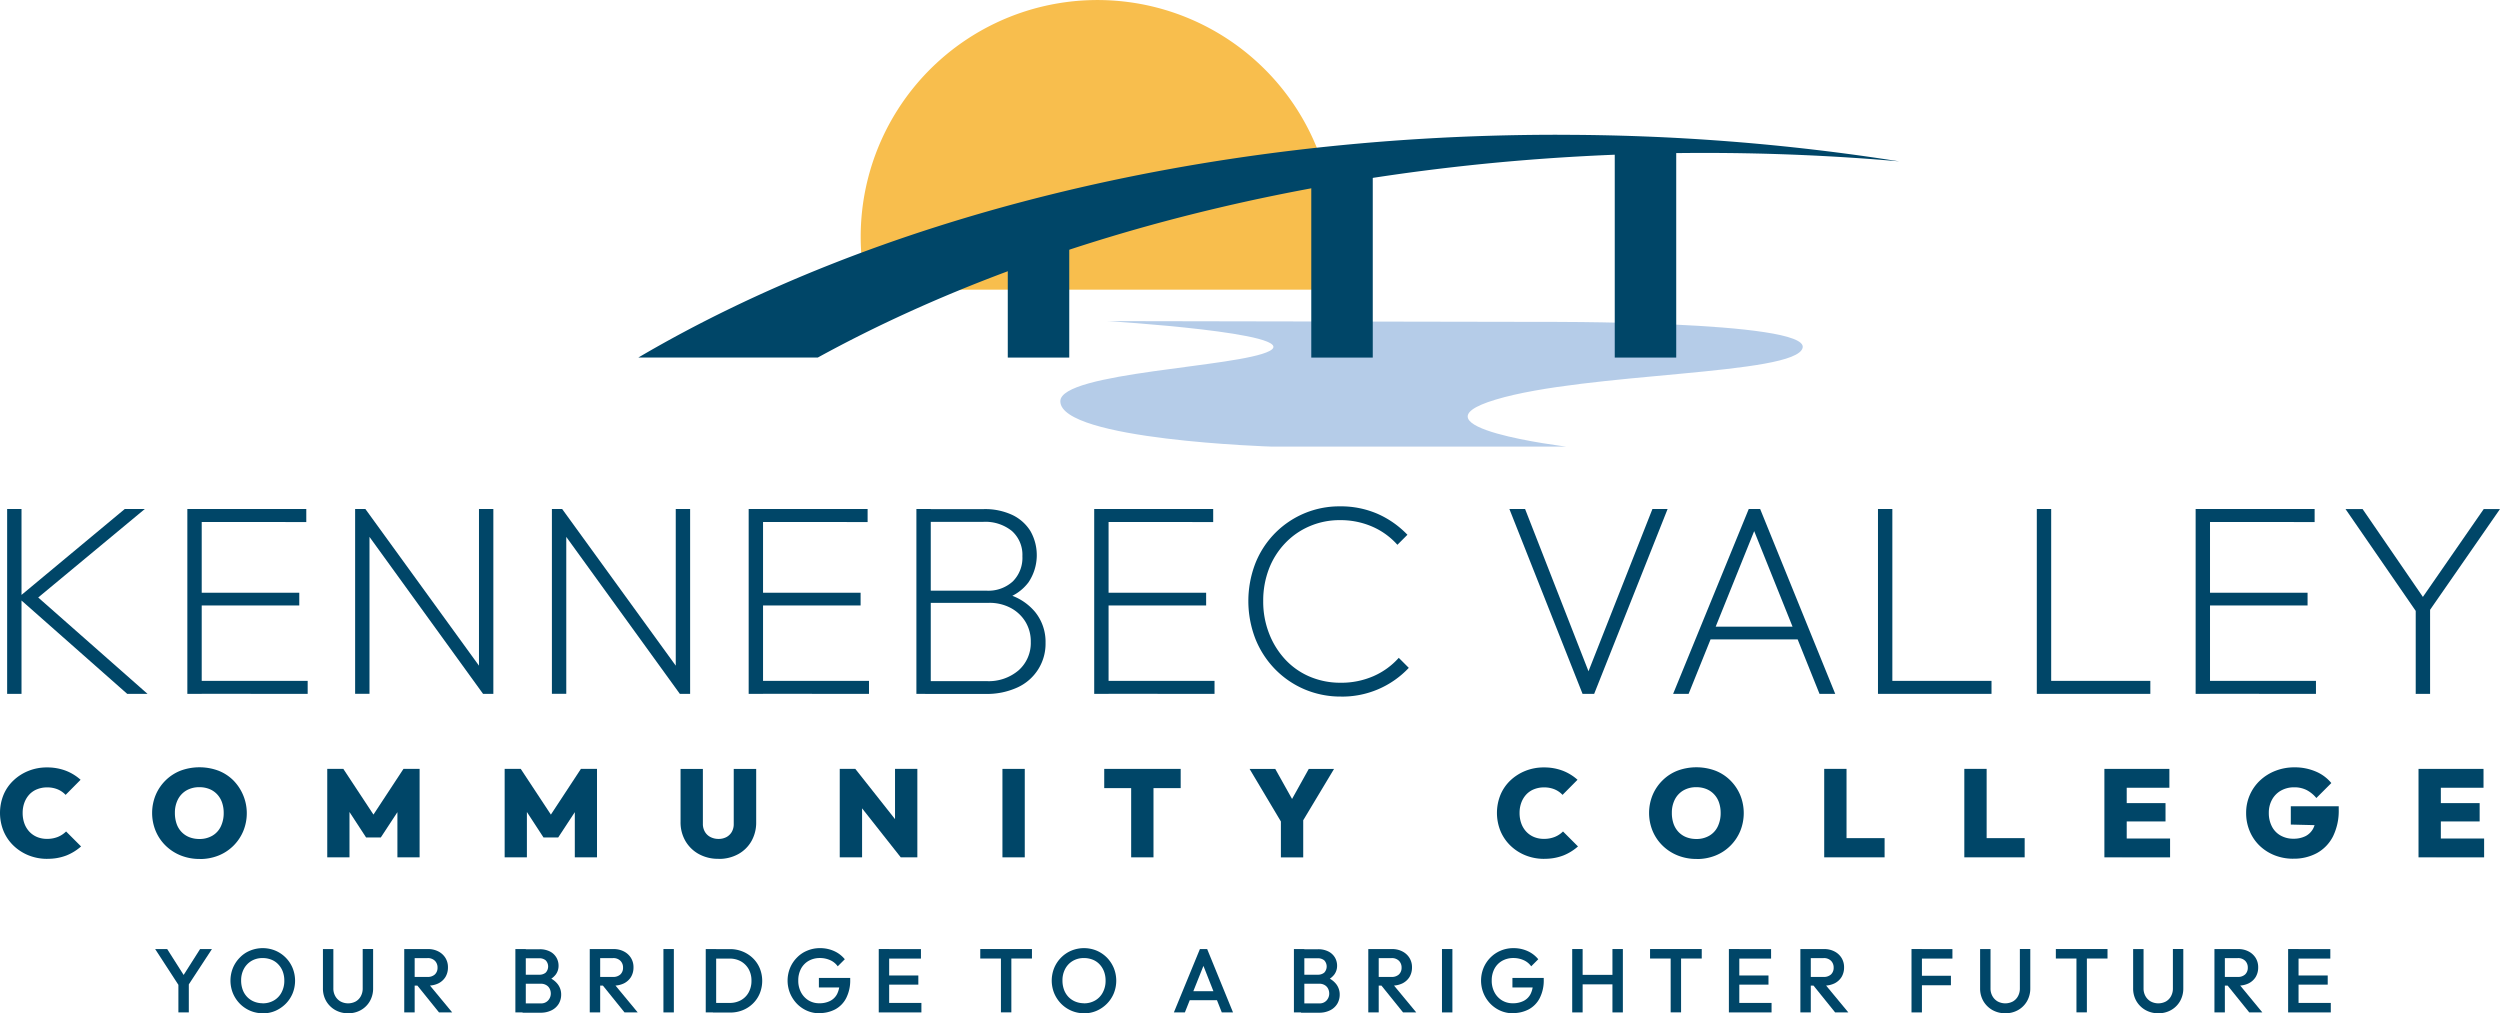 <svg xmlns="http://www.w3.org/2000/svg" width="253.102" height="102.591" viewBox="0 0 253.102 102.591">
  <g id="KVCC_Logo" transform="translate(-102.28 -196.36)">
    <path id="Path_132" data-name="Path 132" d="M349.684,225.689a23.97,23.97,0,1,0-47.334-5.357,23.876,23.876,0,0,0,.61,5.357h46.728Z" transform="translate(-112.933 0)" fill="#f8be4d" fill-rule="evenodd"/>
    <path id="Path_133" data-name="Path 133" d="M353.532,271s19.812,1.224,16.4,3.027c-3.123,1.651-21.18,2.134-21.18,5.087,0,3.937,21.446,4.595,21.446,4.595h29.795s-16.411-1.969-7.182-4.756,30.409-2.461,31.093-5.248-26.646-2.626-26.646-2.626L353.528,271Z" transform="translate(-139.124 -42.132)" fill="#b5cce8" fill-rule="evenodd"/>
    <g id="Group_357" data-name="Group 357" transform="translate(166.909 210.005)">
      <path id="Path_134" data-name="Path 134" d="M343.7,227.694a221.09,221.09,0,0,1,34.616,2.687c-6.415-.562-12.988-.854-19.677-.854-34.79,0-66.406,7.879-89.8,20.714H250.67c23.676-13.92,56.606-22.552,93.03-22.552Z" transform="translate(-250.67 -227.69)" fill="#004668" fill-rule="evenodd"/>
      <rect id="Rectangle_247" data-name="Rectangle 247" width="6.224" height="13.745" transform="translate(37.399 8.811)" fill="#004668"/>
      <rect id="Rectangle_248" data-name="Rectangle 248" width="6.224" height="20.967" transform="translate(68.126 1.59)" fill="#004668"/>
      <rect id="Rectangle_249" data-name="Rectangle 249" width="6.224" height="21.411" transform="translate(98.849 1.145)" fill="#004668"/>
    </g>
    <g id="Group_358" data-name="Group 358" transform="translate(102.28 247.622)">
      <path id="Path_135" data-name="Path 135" d="M103.94,333.395V314.68h1.455v18.715Zm12.156,0-11.032-9.743,10.784-8.972h2.03l-11.306,9.386v-.88l11.581,10.209h-2.06Z" transform="translate(-103.217 -314.41)" fill="#004668"/>
      <path id="Path_136" data-name="Path 136" d="M145.83,333.395V314.68h1.455v18.715Zm.932-17.4v-1.315h11.11V316Zm0,8.449V323.16h10.4v1.289Zm0,8.946V332.08h11.25v1.315Z" transform="translate(-126.863 -314.41)" fill="#004668"/>
      <path id="Path_137" data-name="Path 137" d="M184.83,333.395V314.68h1.041l.414,1.781v16.929H184.83Zm12.953,0-12.13-16.764.218-1.947,12.156,16.764-.248,1.947Zm0,0-.414-1.7V314.68h1.455v18.715Z" transform="translate(-148.877 -314.41)" fill="#004668"/>
      <path id="Path_138" data-name="Path 138" d="M230.57,333.395V314.68h1.041l.414,1.781v16.929H230.57Zm12.953,0-12.13-16.764.218-1.947,12.156,16.764-.248,1.947Zm0,0-.414-1.7V314.68h1.455v18.715h-1.041Z" transform="translate(-174.695 -314.41)" fill="#004668"/>
      <path id="Path_139" data-name="Path 139" d="M276.31,333.395V314.68h1.455v18.715Zm.932-17.4v-1.315h11.11V316Zm0,8.449V323.16h10.4v1.289Zm0,8.946V332.08h11.25v1.315Z" transform="translate(-200.514 -314.41)" fill="#004668"/>
      <path id="Path_140" data-name="Path 140" d="M315.3,333.395V314.68h1.455v18.715Zm.88,0v-1.289h6.228A4.651,4.651,0,0,0,325.661,331a3.7,3.7,0,0,0,1.219-2.866,3.817,3.817,0,0,0-.536-2.03,3.88,3.88,0,0,0-1.481-1.4,4.553,4.553,0,0,0-2.234-.523h-6.45v-1.233h6.228a3.666,3.666,0,0,0,2.648-.932,3.37,3.37,0,0,0,.976-2.552,3.224,3.224,0,0,0-1.071-2.565,4.266,4.266,0,0,0-2.883-.919h-5.9v-1.289h5.928a6.515,6.515,0,0,1,2.9.588,4.365,4.365,0,0,1,1.838,1.633,4.935,4.935,0,0,1-.192,5.187,4.688,4.688,0,0,1-2.4,1.672l.166-.492a5.592,5.592,0,0,1,2.9,1.825,4.79,4.79,0,0,1,1.058,3.114,4.853,4.853,0,0,1-2.84,4.525,7.385,7.385,0,0,1-3.253.658h-6.093Z" transform="translate(-222.523 -314.41)" fill="#004668"/>
      <path id="Path_141" data-name="Path 141" d="M356.63,333.395V314.68h1.455v18.715Zm.932-17.4v-1.315h11.115V316Zm0,8.449V323.16h10.4v1.289Zm0,8.946V332.08h11.25v1.315Z" transform="translate(-245.852 -314.41)" fill="#004668"/>
      <path id="Path_142" data-name="Path 142" d="M401.85,333.319a9.313,9.313,0,0,1-3.719-.74,9.21,9.21,0,0,1-2.992-2.06,9.367,9.367,0,0,1-1.977-3.075,10.622,10.622,0,0,1-.013-7.556,9.127,9.127,0,0,1,8.584-5.827,9.319,9.319,0,0,1,3.828.766,9.462,9.462,0,0,1,3.005,2.112l-1.015,1.015a7.284,7.284,0,0,0-2.539-1.838,8.037,8.037,0,0,0-3.28-.658,7.636,7.636,0,0,0-3.075.618,7.457,7.457,0,0,0-2.483,1.729,7.812,7.812,0,0,0-1.633,2.6,8.995,8.995,0,0,0-.575,3.253,8.831,8.831,0,0,0,.592,3.266,8.192,8.192,0,0,0,1.633,2.635,7.241,7.241,0,0,0,2.483,1.742,7.87,7.87,0,0,0,3.114.618,8.143,8.143,0,0,0,3.349-.671,7.4,7.4,0,0,0,2.552-1.851l1.015,1.015a9.241,9.241,0,0,1-6.86,2.909Z" transform="translate(-266.077 -314.06)" fill="#004668"/>
      <path id="Path_143" data-name="Path 143" d="M460.548,333.395,453.14,314.68h1.59l6.72,17.2h-.605l6.777-17.2h1.537l-7.435,18.715h-1.18Z" transform="translate(-300.329 -314.41)" fill="#004668"/>
      <path id="Path_144" data-name="Path 144" d="M491.2,333.395l7.657-18.715h1.154l7.6,18.715h-1.59l-6.916-17.23h.605l-6.942,17.23H491.2Zm3.349-5.514v-1.289h9.743v1.289Z" transform="translate(-321.812 -314.41)" fill="#004668"/>
      <path id="Path_145" data-name="Path 145" d="M538.82,333.395V314.68h1.455v18.715Zm.932,0V332.08h10.562v1.315Z" transform="translate(-348.692 -314.41)" fill="#004668"/>
      <path id="Path_146" data-name="Path 146" d="M575.74,333.395V314.68h1.455v18.715Zm.932,0V332.08h10.562v1.315Z" transform="translate(-369.532 -314.41)" fill="#004668"/>
      <path id="Path_147" data-name="Path 147" d="M612.66,333.395V314.68h1.455v18.715Zm.932-17.4v-1.315h11.115V316Zm0,8.449V323.16h10.4v1.289Zm0,8.946V332.08h11.25v1.315Z" transform="translate(-390.372 -314.41)" fill="#004668"/>
      <path id="Path_148" data-name="Path 148" d="M654.991,325.557,647.5,314.69h1.729l6.42,9.355h-.632l6.477-9.355h1.646L655.6,325.557h-.605Zm-.383,7.848v-9.029h1.455V333.4Z" transform="translate(-410.039 -314.416)" fill="#004668"/>
      <path id="Path_149" data-name="Path 149" d="M107.071,384.005a4.989,4.989,0,0,1-1.895-.353,4.77,4.77,0,0,1-1.524-.98,4.376,4.376,0,0,1-1.01-1.472,4.886,4.886,0,0,1-.009-3.667,4.25,4.25,0,0,1,1.006-1.459,4.733,4.733,0,0,1,1.516-.971,4.944,4.944,0,0,1,1.886-.353,5.286,5.286,0,0,1,1.908.335,4.85,4.85,0,0,1,1.49.915l-1.516,1.529a2.327,2.327,0,0,0-.8-.557,2.723,2.723,0,0,0-1.084-.2,2.683,2.683,0,0,0-.993.183,2.174,2.174,0,0,0-.784.523,2.474,2.474,0,0,0-.505.819,2.957,2.957,0,0,0-.183,1.063,3.08,3.08,0,0,0,.183,1.085,2.431,2.431,0,0,0,.505.819,2.258,2.258,0,0,0,.775.531,2.575,2.575,0,0,0,1,.187,2.883,2.883,0,0,0,1.106-.2,2.543,2.543,0,0,0,.828-.549l1.516,1.516a5.1,5.1,0,0,1-1.485.915,5.172,5.172,0,0,1-1.938.335Z" transform="translate(-102.28 -348.317)" fill="#004668"/>
      <path id="Path_150" data-name="Path 150" d="M142.448,384a5.041,5.041,0,0,1-1.908-.353,4.666,4.666,0,0,1-1.52-.984,4.506,4.506,0,0,1-1.015-1.485,4.793,4.793,0,0,1,0-3.663,4.536,4.536,0,0,1,1.006-1.476,4.479,4.479,0,0,1,1.516-.98,5.526,5.526,0,0,1,3.815,0,4.414,4.414,0,0,1,1.516.98,4.75,4.75,0,0,1,1.006,5.152,4.574,4.574,0,0,1-1.006,1.485,4.5,4.5,0,0,1-1.507.984,5.05,5.05,0,0,1-1.89.348Zm-.026-2.021a2.552,2.552,0,0,0,1.307-.327,2.146,2.146,0,0,0,.858-.923,3.094,3.094,0,0,0,.3-1.389,3.18,3.18,0,0,0-.17-1.063,2.334,2.334,0,0,0-.5-.828,2.177,2.177,0,0,0-.784-.531,2.693,2.693,0,0,0-1.01-.183,2.567,2.567,0,0,0-1.3.322,2.241,2.241,0,0,0-.867.91,2.924,2.924,0,0,0-.309,1.372,3.309,3.309,0,0,0,.17,1.093,2.228,2.228,0,0,0,.5.832,2.194,2.194,0,0,0,.788.531,2.732,2.732,0,0,0,1.015.183Z" transform="translate(-122.24 -348.301)" fill="#004668"/>
      <path id="Path_151" data-name="Path 151" d="M178.35,384.045V375.09h1.629l3.423,5.192h-.745l3.41-5.192H187.7v8.955h-2.247v-5.2l.353.087-2.034,3.1h-1.49l-2.021-3.1.34-.087v5.2Z" transform="translate(-145.219 -348.509)" fill="#004668"/>
      <path id="Path_152" data-name="Path 152" d="M219.59,384.045V375.09h1.629l3.423,5.192H223.9l3.41-5.192h1.629v8.955h-2.247v-5.2l.353.087-2.034,3.1h-1.489l-2.021-3.1.34-.087v5.2Z" transform="translate(-168.498 -348.509)" fill="#004668"/>
      <path id="Path_153" data-name="Path 153" d="M264.311,384.2a4,4,0,0,1-2-.488,3.522,3.522,0,0,1-1.35-1.324,3.754,3.754,0,0,1-.488-1.925V375.1h2.26v5.544a1.567,1.567,0,0,0,.209.827,1.37,1.37,0,0,0,.571.531,1.736,1.736,0,0,0,.8.183,1.68,1.68,0,0,0,.8-.183,1.392,1.392,0,0,0,.544-.523,1.574,1.574,0,0,0,.2-.819V375.1h2.273v5.379a3.808,3.808,0,0,1-.475,1.921,3.435,3.435,0,0,1-1.333,1.32,4.019,4.019,0,0,1-2.008.488Z" transform="translate(-191.573 -348.515)" fill="#004668"/>
      <path id="Path_154" data-name="Path 154" d="M297.48,384.045V375.09h1.577l.684,1.842v7.112Zm6.176,0-5.231-6.629.632-2.326,5.239,6.629-.645,2.326Zm0,0-.579-1.882V375.09h2.26v8.955Z" transform="translate(-212.464 -348.509)" fill="#004668"/>
      <path id="Path_155" data-name="Path 155" d="M335.3,384.045V375.09h2.26v8.955Z" transform="translate(-233.812 -348.509)" fill="#004668"/>
      <path id="Path_156" data-name="Path 156" d="M358.96,377.037V375.09H366.7v1.947Zm2.727,7.008v-8.894h2.26v8.894Z" transform="translate(-247.167 -348.509)" fill="#004668"/>
      <path id="Path_157" data-name="Path 157" d="M396.173,380.845,392.75,375.1h2.6l2.613,4.673h-1.821l2.6-4.673H401.3l-3.449,5.745h-1.681Zm-.253,3.21v-4.129h2.26v4.129Z" transform="translate(-266.241 -348.515)" fill="#004668"/>
      <path id="Path_158" data-name="Path 158" d="M455.036,384.005a4.989,4.989,0,0,1-1.895-.353,4.7,4.7,0,0,1-1.52-.98,4.44,4.44,0,0,1-1.01-1.472,4.886,4.886,0,0,1-.009-3.667,4.3,4.3,0,0,1,1-1.459,4.831,4.831,0,0,1,1.516-.971,4.95,4.95,0,0,1,1.89-.353,5.269,5.269,0,0,1,1.908.335,4.85,4.85,0,0,1,1.49.915l-1.516,1.529a2.326,2.326,0,0,0-.8-.557,2.723,2.723,0,0,0-1.085-.2,2.683,2.683,0,0,0-.993.183,2.174,2.174,0,0,0-.784.523,2.473,2.473,0,0,0-.505.819,2.956,2.956,0,0,0-.183,1.063,3.079,3.079,0,0,0,.183,1.085,2.431,2.431,0,0,0,.505.819,2.258,2.258,0,0,0,.775.531,2.575,2.575,0,0,0,1,.187,2.883,2.883,0,0,0,1.106-.2,2.5,2.5,0,0,0,.828-.549l1.516,1.516a5.043,5.043,0,0,1-1.485.915,5.172,5.172,0,0,1-1.938.335Z" transform="translate(-298.697 -348.317)" fill="#004668"/>
      <path id="Path_159" data-name="Path 159" d="M490.418,384a5.057,5.057,0,0,1-1.908-.353,4.667,4.667,0,0,1-1.52-.984,4.506,4.506,0,0,1-1.015-1.485,4.794,4.794,0,0,1,0-3.663,4.536,4.536,0,0,1,1.006-1.476,4.413,4.413,0,0,1,1.516-.98,5.526,5.526,0,0,1,3.815,0,4.414,4.414,0,0,1,1.516.98,4.573,4.573,0,0,1,1.006,1.485,4.831,4.831,0,0,1,0,3.667,4.573,4.573,0,0,1-1.006,1.485,4.494,4.494,0,0,1-1.507.984,5.033,5.033,0,0,1-1.89.348Zm-.026-2.021a2.552,2.552,0,0,0,1.307-.327,2.146,2.146,0,0,0,.858-.923,3.094,3.094,0,0,0,.3-1.389,3.182,3.182,0,0,0-.17-1.063,2.246,2.246,0,0,0-.5-.828,2.176,2.176,0,0,0-.784-.531,2.693,2.693,0,0,0-1.01-.183,2.567,2.567,0,0,0-1.3.322,2.241,2.241,0,0,0-.867.91,2.925,2.925,0,0,0-.309,1.372,3.31,3.31,0,0,0,.17,1.093,2.312,2.312,0,0,0,.5.832,2.193,2.193,0,0,0,.788.531,2.733,2.733,0,0,0,1.015.183Z" transform="translate(-318.657 -348.301)" fill="#004668"/>
      <path id="Path_160" data-name="Path 160" d="M526.32,384.045V375.09h2.26v8.955Zm1.807,0V382.1h4.307v1.947Z" transform="translate(-341.636 -348.509)" fill="#004668"/>
      <path id="Path_161" data-name="Path 161" d="M558.89,384.045V375.09h2.26v8.955Zm1.807,0V382.1H565v1.947Z" transform="translate(-360.021 -348.509)" fill="#004668"/>
      <path id="Path_162" data-name="Path 162" d="M591.45,384.045V375.09h2.26v8.955ZM593.244,377V375.09h4.786V377Zm0,3.41v-1.855h4.395v1.855Zm0,3.637v-1.908H598.1v1.908Z" transform="translate(-378.4 -348.509)" fill="#004668"/>
      <path id="Path_163" data-name="Path 163" d="M629.16,383.981a5.038,5.038,0,0,1-1.882-.348,4.661,4.661,0,0,1-1.516-.971,4.373,4.373,0,0,1-1-1.472,4.652,4.652,0,0,1-.362-1.834,4.47,4.47,0,0,1,1.416-3.306,4.829,4.829,0,0,1,1.559-.971,5.2,5.2,0,0,1,1.9-.348,5.374,5.374,0,0,1,2.173.422,4.074,4.074,0,0,1,1.577,1.167l-1.516,1.516a3.2,3.2,0,0,0-1-.814,2.765,2.765,0,0,0-1.263-.27,2.659,2.659,0,0,0-1.3.322,2.326,2.326,0,0,0-.915.91,2.709,2.709,0,0,0-.335,1.359,2.928,2.928,0,0,0,.313,1.376,2.2,2.2,0,0,0,.88.915,2.567,2.567,0,0,0,1.293.322,2.671,2.671,0,0,0,1.246-.27,1.825,1.825,0,0,0,.78-.8,2.829,2.829,0,0,0,.266-1.263l1.529,1-4.081-.1v-1.855h4.852V379a5.871,5.871,0,0,1-.579,2.718,4,4,0,0,1-1.616,1.686,4.895,4.895,0,0,1-2.413.575Z" transform="translate(-396.999 -348.306)" fill="#004668"/>
      <path id="Path_164" data-name="Path 164" d="M664.47,384.045V375.09h2.26v8.955ZM666.264,377V375.09h4.786V377Zm0,3.41v-1.855h4.394v1.855Zm0,3.637v-1.908h4.847v1.908Z" transform="translate(-419.617 -348.509)" fill="#004668"/>
    </g>
    <g id="Group_359" data-name="Group 359" transform="translate(117.985 292.347)">
      <path id="Path_165" data-name="Path 165" d="M208.782,424.96l-2.5-3.85H207.5l1.951,3.071h-.568l1.951-3.071h1.2l-2.52,3.85Zm-.146,2.567V424.3h1.055v3.223Z" transform="translate(-206.28 -421.016)" fill="#004668"/>
      <path id="Path_166" data-name="Path 166" d="M222.571,427.548a3.237,3.237,0,0,1-1.283-.258,3.291,3.291,0,0,1-1.043-.709,3.392,3.392,0,0,1-.7-1.055,3.409,3.409,0,0,1,0-2.572,3.283,3.283,0,0,1,.7-1.049,3.015,3.015,0,0,1,1.037-.7,3.364,3.364,0,0,1,2.555,0,3.262,3.262,0,0,1,1.746,1.758,3.424,3.424,0,0,1,0,2.578,3.284,3.284,0,0,1-.7,1.049,3.436,3.436,0,0,1-1.037.709,3.16,3.16,0,0,1-1.272.258Zm-.018-1.008a2.21,2.21,0,0,0,1.143-.293,2,2,0,0,0,.768-.809,2.468,2.468,0,0,0,.281-1.2,2.57,2.57,0,0,0-.158-.92,2.125,2.125,0,0,0-.457-.727,1.931,1.931,0,0,0-.691-.469,2.378,2.378,0,0,0-.885-.164,2.179,2.179,0,0,0-1.131.287,2.065,2.065,0,0,0-.768.8,2.429,2.429,0,0,0-.281,1.19,2.682,2.682,0,0,0,.158.932,2.088,2.088,0,0,0,.451.727,2.035,2.035,0,0,0,.691.469,2.281,2.281,0,0,0,.879.17Z" transform="translate(-211.666 -420.95)" fill="#004668"/>
      <path id="Path_167" data-name="Path 167" d="M237.819,427.61a2.615,2.615,0,0,1-1.3-.328,2.456,2.456,0,0,1-.914-.9,2.523,2.523,0,0,1-.334-1.295v-3.979h1.055v3.967a1.563,1.563,0,0,0,.2.809,1.413,1.413,0,0,0,.533.533,1.641,1.641,0,0,0,1.524,0,1.345,1.345,0,0,0,.521-.533,1.612,1.612,0,0,0,.193-.8V421.1h1.055v3.985a2.578,2.578,0,0,1-.328,1.295,2.394,2.394,0,0,1-.9.9,2.525,2.525,0,0,1-1.3.328Z" transform="translate(-218.282 -421.012)" fill="#004668"/>
      <path id="Path_168" data-name="Path 168" d="M249.32,427.527V421.11h1.055v6.417Zm.721-2.719v-.873h1.623a1.063,1.063,0,0,0,.756-.252.914.914,0,0,0,.27-.7.942.942,0,0,0-.264-.68,1,1,0,0,0-.75-.275h-1.629v-.914h1.676a2.2,2.2,0,0,1,1.061.246,1.788,1.788,0,0,1,.709.656,1.769,1.769,0,0,1,.252.949,1.852,1.852,0,0,1-.252.973,1.758,1.758,0,0,1-.709.645,2.336,2.336,0,0,1-1.061.229h-1.676Zm2.8,2.719-2.244-2.783.979-.358,2.6,3.141h-1.33Z" transform="translate(-224.099 -421.016)" fill="#004668"/>
      <path id="Path_169" data-name="Path 169" d="M268.52,427.527V421.11h1.055v6.417Zm.727,0v-.914h1.84a.935.935,0,0,0,.75-.3,1.03,1.03,0,0,0,.27-.7,1.089,1.089,0,0,0-.117-.492.873.873,0,0,0-.352-.363,1.025,1.025,0,0,0-.551-.135h-1.84v-.914h1.688a.971.971,0,0,0,.656-.211.907.907,0,0,0,0-1.242.98.98,0,0,0-.656-.211h-1.688v-.914h1.711a2.231,2.231,0,0,1,1.084.24,1.58,1.58,0,0,1,.639.615,1.634,1.634,0,0,1,.211.809,1.479,1.479,0,0,1-.281.891,1.968,1.968,0,0,1-.82.621l.082-.328a2.157,2.157,0,0,1,.943.7,1.684,1.684,0,0,1,.34,1.055,1.8,1.8,0,0,1-.24.908,1.743,1.743,0,0,1-.715.662,2.426,2.426,0,0,1-1.16.252h-1.793Z" transform="translate(-232.048 -421.016)" fill="#004668"/>
      <path id="Path_170" data-name="Path 170" d="M281.37,427.527V421.11h1.055v6.417Zm.721-2.719v-.873h1.623a1.062,1.062,0,0,0,.756-.252.914.914,0,0,0,.27-.7.942.942,0,0,0-.264-.68,1,1,0,0,0-.75-.275H282.1v-.914h1.676a2.2,2.2,0,0,1,1.061.246,1.789,1.789,0,0,1,.709.656,1.769,1.769,0,0,1,.252.949,1.853,1.853,0,0,1-.252.973,1.758,1.758,0,0,1-.709.645,2.336,2.336,0,0,1-1.061.229H282.1Zm2.8,2.719-2.244-2.783.979-.358,2.6,3.141Z" transform="translate(-237.368 -421.016)" fill="#004668"/>
      <path id="Path_171" data-name="Path 171" d="M294.1,427.527V421.11h1.055v6.417Z" transform="translate(-242.639 -421.016)" fill="#004668"/>
      <path id="Path_172" data-name="Path 172" d="M301.41,427.527V421.11h1.055v6.417Zm.721,0v-.961h1.688a2.33,2.33,0,0,0,1.16-.281,1.985,1.985,0,0,0,.779-.791,2.4,2.4,0,0,0,.281-1.178,2.352,2.352,0,0,0-.281-1.166,2.076,2.076,0,0,0-.785-.791,2.3,2.3,0,0,0-1.149-.281h-1.688v-.961h1.711a3.374,3.374,0,0,1,1.3.246,3.213,3.213,0,0,1,1.043.68,3.053,3.053,0,0,1,.691,1.02,3.392,3.392,0,0,1,0,2.537,3.064,3.064,0,0,1-.686,1.02,3.126,3.126,0,0,1-1.037.68,3.332,3.332,0,0,1-1.283.24h-1.735Z" transform="translate(-245.665 -421.016)" fill="#004668"/>
      <path id="Path_173" data-name="Path 173" d="M318.767,427.548a3.11,3.11,0,0,1-1.248-.258,3.215,3.215,0,0,1-1.025-.709,3.464,3.464,0,0,1-.691-1.055,3.409,3.409,0,0,1,0-2.572,3.283,3.283,0,0,1,.7-1.049,3.038,3.038,0,0,1,1.043-.7,3.273,3.273,0,0,1,1.295-.252,3.423,3.423,0,0,1,1.412.293,2.945,2.945,0,0,1,1.09.832l-.715.715a1.856,1.856,0,0,0-.762-.621,2.514,2.514,0,0,0-1.025-.217,2.272,2.272,0,0,0-1.16.287,2,2,0,0,0-.773.8,2.493,2.493,0,0,0-.275,1.19,2.468,2.468,0,0,0,.281,1.2,2.1,2.1,0,0,0,.756.809,2.044,2.044,0,0,0,1.084.293,2.37,2.37,0,0,0,1.1-.234,1.6,1.6,0,0,0,.709-.7,2.421,2.421,0,0,0,.246-1.143l.656.475H318.72v-.961h3.17v.146a3.949,3.949,0,0,1-.41,1.9,2.673,2.673,0,0,1-1.113,1.137,3.354,3.354,0,0,1-1.611.375Z" transform="translate(-251.52 -420.95)" fill="#004668"/>
      <path id="Path_174" data-name="Path 174" d="M331.3,427.527V421.11h1.055v6.417Zm.727-5.45v-.961h3.545v.961Zm0,2.637v-.926h3.281v.926Zm0,2.813v-.961h3.592v.961Z" transform="translate(-258.04 -421.016)" fill="#004668"/>
      <path id="Path_175" data-name="Path 175" d="M348.84,422.071v-.961h5.233v.961Zm2.092,5.45v-6.229h1.055v6.229Z" transform="translate(-265.302 -421.016)" fill="#004668"/>
      <path id="Path_176" data-name="Path 176" d="M364.462,427.548a3.238,3.238,0,0,1-1.283-.258,3.292,3.292,0,0,1-1.043-.709,3.4,3.4,0,0,1-.7-1.055,3.409,3.409,0,0,1,0-2.572,3.286,3.286,0,0,1,.7-1.049,3.222,3.222,0,0,1,1.037-.7,3.364,3.364,0,0,1,2.555,0,3.315,3.315,0,0,1,1.037.7,3.392,3.392,0,0,1,.7,1.055,3.425,3.425,0,0,1,0,2.578,3.284,3.284,0,0,1-.7,1.049,3.365,3.365,0,0,1-1.037.709,3.161,3.161,0,0,1-1.272.258Zm-.018-1.008a2.21,2.21,0,0,0,1.143-.293,2,2,0,0,0,.768-.809,2.467,2.467,0,0,0,.281-1.2,2.57,2.57,0,0,0-.158-.92,2.2,2.2,0,0,0-.451-.727,1.932,1.932,0,0,0-.691-.469,2.378,2.378,0,0,0-.885-.164,2.164,2.164,0,0,0-1.131.287,2.025,2.025,0,0,0-.768.8,2.429,2.429,0,0,0-.281,1.19,2.682,2.682,0,0,0,.158.932,2.09,2.09,0,0,0,.451.727,2.036,2.036,0,0,0,.692.469,2.281,2.281,0,0,0,.879.17Z" transform="translate(-270.411 -420.95)" fill="#004668"/>
      <path id="Path_177" data-name="Path 177" d="M382.286,427.527l2.637-6.417h.732l2.619,6.417h-1.137l-2.051-5.2h.387l-2.074,5.2H382.28Zm1.3-1.237v-.914h3.4v.914Z" transform="translate(-279.147 -421.016)" fill="#004668"/>
      <path id="Path_178" data-name="Path 178" d="M403.03,427.527V421.11h1.055v6.417Zm.721,0v-.914h1.84a.935.935,0,0,0,.75-.3,1.035,1.035,0,0,0,.264-.7,1.088,1.088,0,0,0-.117-.492.859.859,0,0,0-.346-.363,1.024,1.024,0,0,0-.551-.135h-1.84v-.914h1.688a.987.987,0,0,0,.662-.211.907.907,0,0,0,0-1.242.986.986,0,0,0-.662-.211h-1.688v-.914h1.711a2.231,2.231,0,0,1,1.084.24,1.6,1.6,0,0,1,.645.615,1.634,1.634,0,0,1,.211.809,1.479,1.479,0,0,1-.281.891,1.931,1.931,0,0,1-.82.621l.082-.328a2.19,2.19,0,0,1,.943.7,1.72,1.72,0,0,1,.34,1.055,1.8,1.8,0,0,1-.24.908,1.744,1.744,0,0,1-.715.662,2.426,2.426,0,0,1-1.16.252h-1.793Z" transform="translate(-287.738 -421.016)" fill="#004668"/>
      <path id="Path_179" data-name="Path 179" d="M415.88,427.527V421.11h1.055v6.417Zm.721-2.719v-.873h1.623a1.063,1.063,0,0,0,.756-.252.915.915,0,0,0,.27-.7.943.943,0,0,0-.264-.68,1,1,0,0,0-.75-.275h-1.629v-.914h1.676a2.2,2.2,0,0,1,1.061.246,1.788,1.788,0,0,1,.709.656,1.768,1.768,0,0,1,.252.949,1.853,1.853,0,0,1-.252.973,1.757,1.757,0,0,1-.709.645,2.336,2.336,0,0,1-1.061.229h-1.676Zm2.8,2.719-2.244-2.783.979-.358,2.6,3.141Z" transform="translate(-293.058 -421.016)" fill="#004668"/>
      <path id="Path_180" data-name="Path 180" d="M428.61,427.527V421.11h1.055v6.417Z" transform="translate(-298.328 -421.016)" fill="#004668"/>
      <path id="Path_181" data-name="Path 181" d="M438.577,427.548a3.111,3.111,0,0,1-1.248-.258,3.217,3.217,0,0,1-1.025-.709,3.4,3.4,0,0,1-.691-1.055,3.409,3.409,0,0,1,0-2.572,3.286,3.286,0,0,1,.7-1.049,3.184,3.184,0,0,1,1.043-.7,3.273,3.273,0,0,1,1.295-.252,3.423,3.423,0,0,1,1.412.293,2.946,2.946,0,0,1,1.09.832l-.715.715a1.855,1.855,0,0,0-.762-.621,2.493,2.493,0,0,0-1.025-.217,2.272,2.272,0,0,0-1.16.287,2,2,0,0,0-.774.8,2.494,2.494,0,0,0-.275,1.19,2.469,2.469,0,0,0,.281,1.2,2.1,2.1,0,0,0,.756.809,2.045,2.045,0,0,0,1.084.293,2.369,2.369,0,0,0,1.1-.234,1.6,1.6,0,0,0,.709-.7,2.422,2.422,0,0,0,.246-1.143l.656.475h-2.737v-.961h3.17v.146a3.95,3.95,0,0,1-.41,1.9,2.674,2.674,0,0,1-1.113,1.137,3.354,3.354,0,0,1-1.611.375Z" transform="translate(-301.123 -420.95)" fill="#004668"/>
      <path id="Path_182" data-name="Path 182" d="M451.11,427.527V421.11h1.055v6.417Zm.721-2.842v-.961h3.586v.961Zm3.352,2.842V421.11h1.055v6.417Z" transform="translate(-307.643 -421.016)" fill="#004668"/>
      <path id="Path_183" data-name="Path 183" d="M464.56,422.071v-.961h5.233v.961Zm2.086,5.45v-6.229H467.7v6.229Z" transform="translate(-313.212 -421.016)" fill="#004668"/>
      <path id="Path_184" data-name="Path 184" d="M478.18,427.527V421.11h1.055v6.417Zm.727-5.45v-.961h3.545v.961Zm0,2.637v-.926h3.282v.926Zm0,2.813v-.961H482.5v.961Z" transform="translate(-318.851 -421.016)" fill="#004668"/>
      <path id="Path_185" data-name="Path 185" d="M490.53,427.527V421.11h1.055v6.417Zm.721-2.719v-.873h1.623a1.063,1.063,0,0,0,.756-.252.915.915,0,0,0,.269-.7.943.943,0,0,0-.264-.68,1,1,0,0,0-.75-.275h-1.629v-.914h1.676a2.2,2.2,0,0,1,1.061.246,1.788,1.788,0,0,1,.709.656,1.768,1.768,0,0,1,.252.949,1.853,1.853,0,0,1-.252.973,1.757,1.757,0,0,1-.709.645,2.335,2.335,0,0,1-1.061.229h-1.676Zm2.8,2.719-2.244-2.783.979-.358,2.6,3.141Z" transform="translate(-323.964 -421.016)" fill="#004668"/>
      <path id="Path_186" data-name="Path 186" d="M509.73,427.527V421.11h1.055v6.417Zm.727-5.45v-.961h3.416v.961Zm0,2.7v-.961h3.264v.961Z" transform="translate(-331.913 -421.016)" fill="#004668"/>
      <path id="Path_187" data-name="Path 187" d="M524.129,427.61a2.615,2.615,0,0,1-1.3-.328,2.457,2.457,0,0,1-.914-.9,2.524,2.524,0,0,1-.334-1.295v-3.979h1.055v3.967a1.562,1.562,0,0,0,.2.809,1.413,1.413,0,0,0,.533.533,1.641,1.641,0,0,0,1.524,0,1.345,1.345,0,0,0,.521-.533,1.612,1.612,0,0,0,.193-.8V421.1h1.055v3.985a2.578,2.578,0,0,1-.328,1.295,2.394,2.394,0,0,1-.9.9,2.524,2.524,0,0,1-1.3.328Z" transform="translate(-336.819 -421.012)" fill="#004668"/>
      <path id="Path_188" data-name="Path 188" d="M534.67,422.071v-.961H539.9v.961Zm2.086,5.45v-6.229h1.055v6.229Z" transform="translate(-342.239 -421.016)" fill="#004668"/>
      <path id="Path_189" data-name="Path 189" d="M550.569,427.61a2.615,2.615,0,0,1-1.3-.328,2.457,2.457,0,0,1-.914-.9,2.524,2.524,0,0,1-.334-1.295v-3.979h1.055v3.967a1.561,1.561,0,0,0,.2.809,1.413,1.413,0,0,0,.533.533,1.641,1.641,0,0,0,1.524,0,1.344,1.344,0,0,0,.521-.533,1.612,1.612,0,0,0,.193-.8V421.1H553.1v3.985a2.578,2.578,0,0,1-.328,1.295,2.393,2.393,0,0,1-.9.9,2.525,2.525,0,0,1-1.3.328Z" transform="translate(-347.766 -421.012)" fill="#004668"/>
      <path id="Path_190" data-name="Path 190" d="M562.07,427.527V421.11h1.055v6.417Zm.727-2.719v-.873h1.623a1.062,1.062,0,0,0,.756-.252.914.914,0,0,0,.27-.7.942.942,0,0,0-.264-.68,1,1,0,0,0-.75-.275H562.8v-.914h1.676a2.2,2.2,0,0,1,1.061.246,1.829,1.829,0,0,1,.709.656,1.768,1.768,0,0,1,.252.949,1.851,1.851,0,0,1-.252.973,1.758,1.758,0,0,1-.709.645,2.354,2.354,0,0,1-1.061.229H562.8Zm2.8,2.719-2.245-2.783.979-.358,2.59,3.141h-1.33Z" transform="translate(-353.583 -421.016)" fill="#004668"/>
      <path id="Path_191" data-name="Path 191" d="M574.8,427.527V421.11h1.055v6.417Zm.727-5.45v-.961h3.545v.961Zm0,2.637v-.926h3.281v.926Zm0,2.813v-.961h3.592v.961Z" transform="translate(-358.853 -421.016)" fill="#004668"/>
    </g>
  </g>
</svg>

